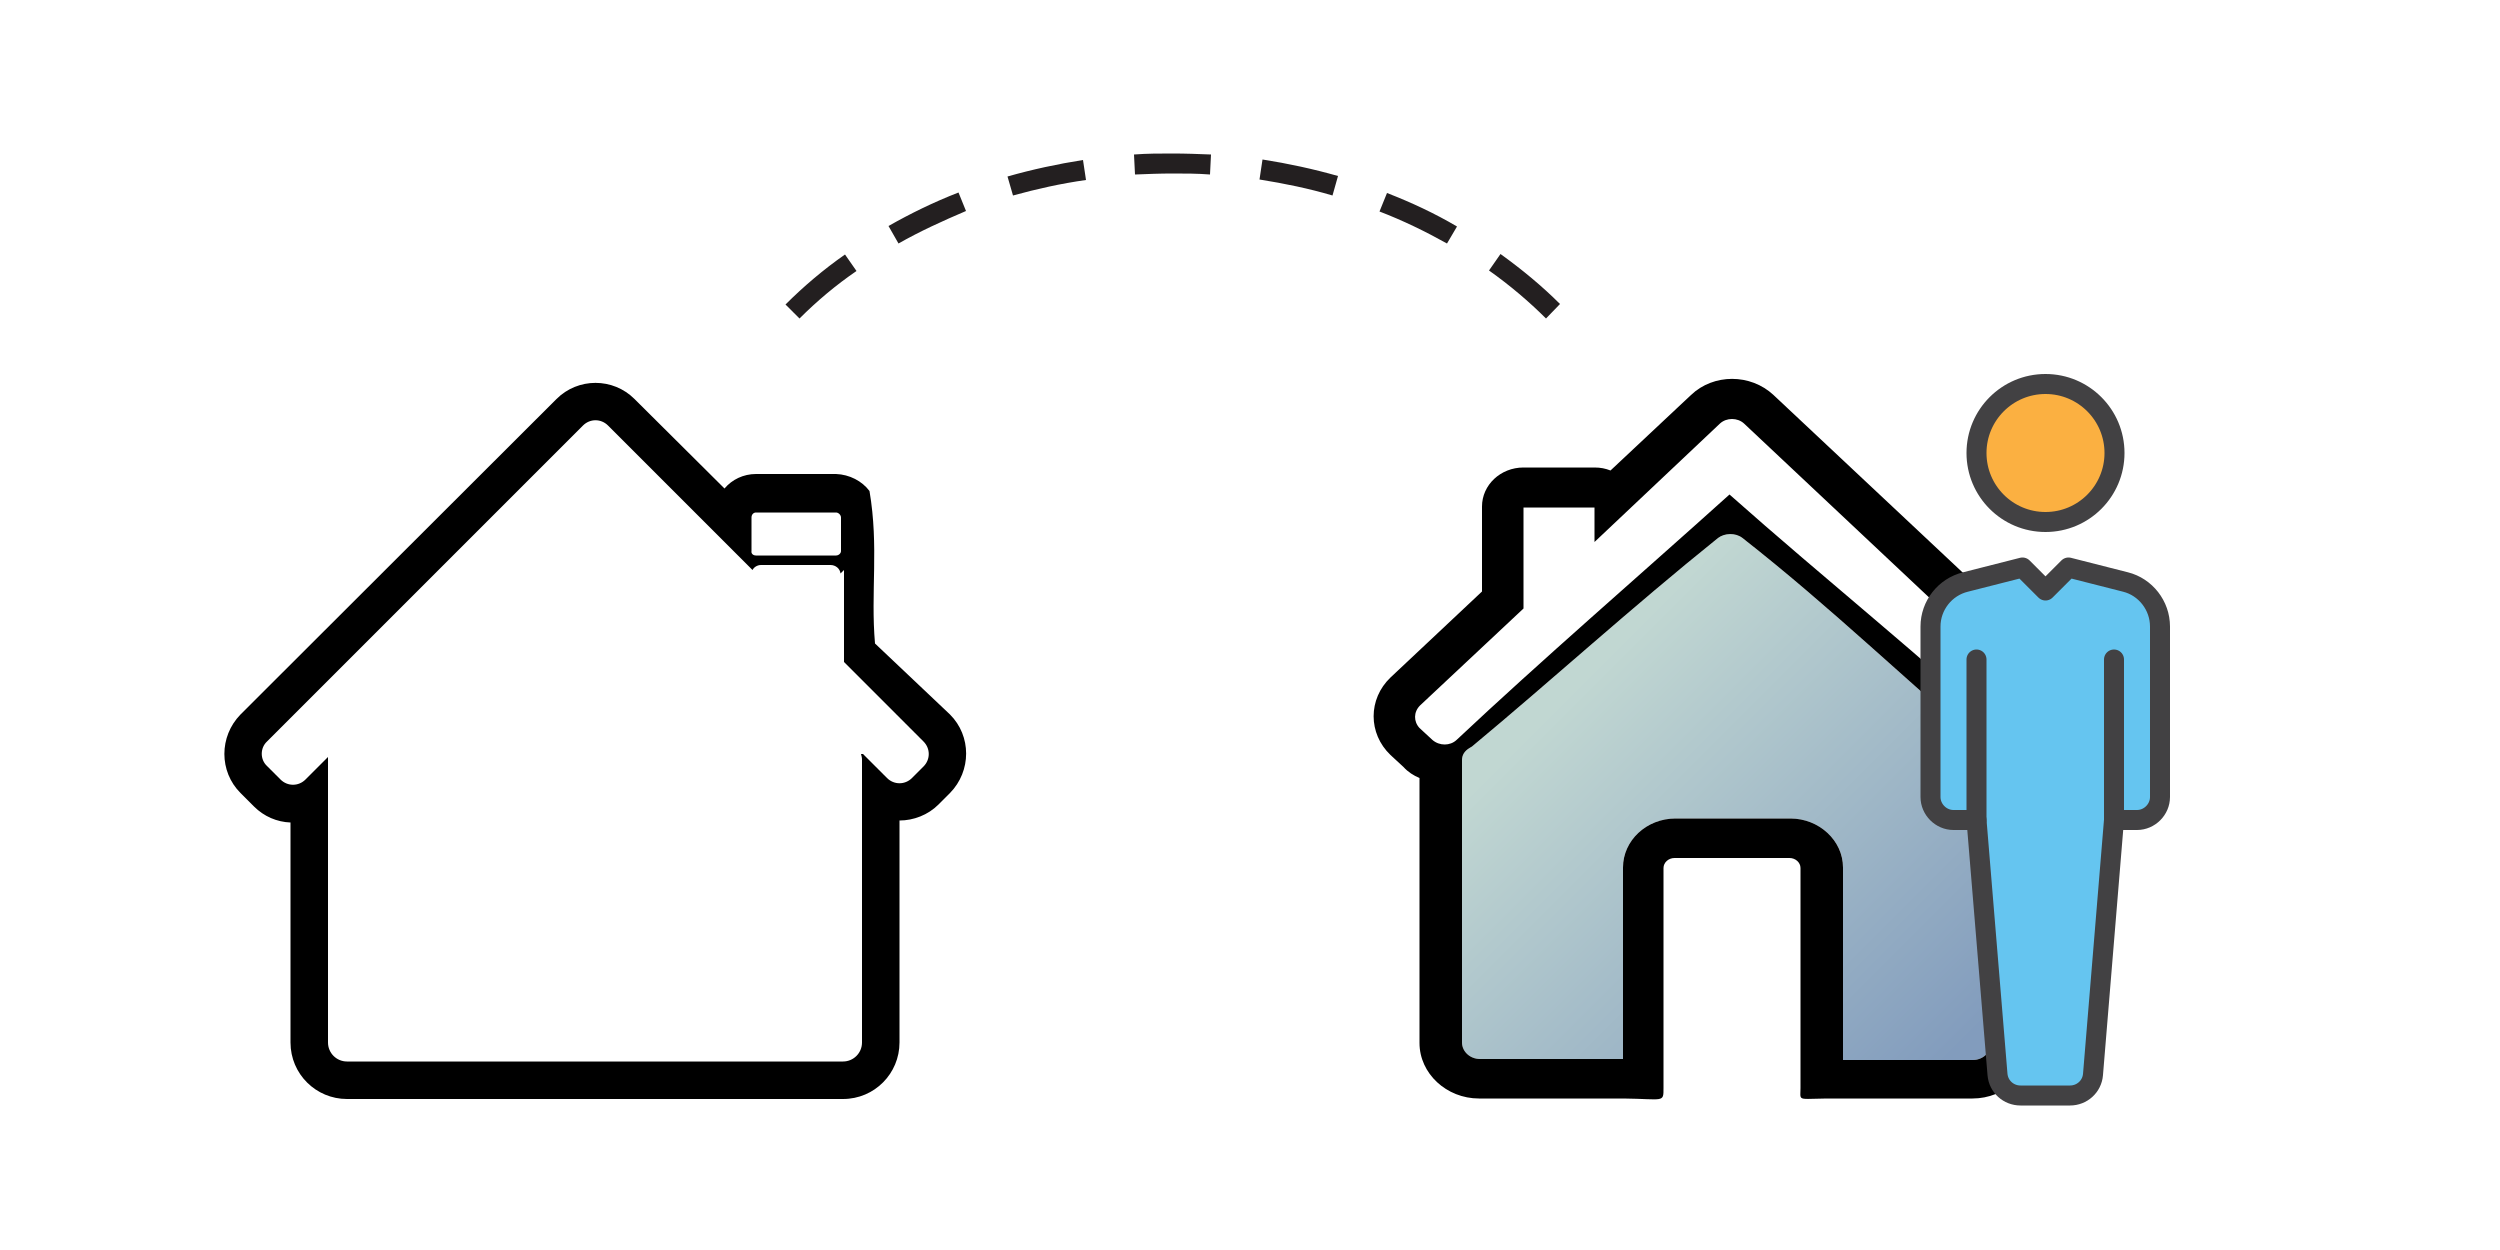 <?xml version="1.0" encoding="utf-8"?>
<!-- Generator: Adobe Illustrator 26.0.3, SVG Export Plug-In . SVG Version: 6.00 Build 0)  -->
<svg version="1.1" xmlns="http://www.w3.org/2000/svg" xmlns:xlink="http://www.w3.org/1999/xlink" x="0px" y="0px" width="500px"
	 height="250px" viewBox="0 0 500 250" style="enable-background:new 0 0 500 250;" xml:space="preserve">
<style type="text/css">
	.st0{fill-rule:evenodd;clip-rule:evenodd;fill:url(#SVGID_1_);}
	.st1{fill-rule:evenodd;clip-rule:evenodd;}
	.st2{fill:#231F20;}
	.st3{fill:#65C5F0;stroke:#424143;stroke-width:4;stroke-linecap:round;stroke-linejoin:round;stroke-miterlimit:10;}
	.st4{fill:#FBB041;stroke:#424143;stroke-width:4;stroke-linecap:round;stroke-linejoin:round;stroke-miterlimit:10;}
	.st5{fill:none;stroke:#424143;stroke-width:4;stroke-linecap:round;stroke-linejoin:round;stroke-miterlimit:10;}
</style>
<g id="Layer_2">
	<linearGradient id="SVGID_1_" gradientUnits="userSpaceOnUse" x1="308.293" y1="143.362" x2="383.142" y2="218.21">
		<stop  offset="4.188487e-03" style="stop-color:#C1D7D2"/>
		<stop  offset="1" style="stop-color:#829CBD"/>
	</linearGradient>
	<path class="st0" d="M368.4,212h26.2c1.9,0,3.6-1.5,3.6-3.3v-57.1c0-0.9-0.5-1.7-1.3-2.3c-0.1,0-0.2-0.1-0.2-0.2
		c-15.2-12.7-30.1-27.3-48.2-41.5c-1.4-1.1-3.6-1-4.9,0c-17.3,13.9-33.2,28.4-49.2,41.7c-0.2,0.1-0.3,0.2-0.5,0.3
		c-1,0.6-1.5,1.4-1.5,2.4v56.5c0,1.8,1.6,3.3,3.6,3.3h28.6v-38.3c0-5.4,4.7-9.8,10.5-9.8h23c5.7,0,10.5,4.4,10.5,9.8V212z"/>
	<path class="st1" d="M173.9,98.2c1.9,11.2,0.2,20.2,1.1,30.5l15,14.2c4.3,4.3,4.3,11.3,0,15.7l-2.3,2.3c-2.1,2.1-5,3.2-7.8,3.2
		v44.4c0,6.2-5,11.3-11.3,11.3H69.4c-6.2,0-11.3-5-11.3-11.3v-44c-2.7-0.1-5.3-1.2-7.3-3.2l-2.7-2.7c-4.3-4.3-4.3-11.3,0-15.7
		l63.2-63.1c4.3-4.3,11.3-4.3,15.6,0l18,17.9c1.5-1.8,3.8-2.9,6.3-2.9h16C169.9,94.9,172.4,96.2,173.9,98.2L173.9,98.2z M53.4,148.3
		l63.2-63.2c1.4-1.4,3.6-1.4,5,0l28.9,28.9c0.3-0.6,1-1,1.7-1h13.9c1,0,1.9,0.7,2,1.7l0.7-0.7v18.4l15.9,15.9c1.4,1.4,1.4,3.6,0,5
		l-2.3,2.3c-1.4,1.4-3.6,1.4-5,0l-4.8-4.8h-0.4c0.1,0.4,0.2,0.7,0.2,1.1v56.6c0,2.1-1.7,3.8-3.8,3.8H69.4c-2.1,0-3.8-1.7-3.8-3.8
		v-56.6c0-0.2,0-0.3,0-0.5l-4.5,4.5c-1.4,1.4-3.6,1.4-5,0l-2.7-2.7C52,151.9,52,149.6,53.4,148.3L53.4,148.3z M151.2,111.1h16
		c0.5,0,1-0.4,1-0.9v-6.7c0-0.5-0.5-1-1-1h-16c-0.5,0-0.9,0.4-0.9,1v6.7C150.2,110.7,150.6,111.1,151.2,111.1L151.2,111.1z"/>
	<path class="st1" d="M406.3,156.1v52.5c0,6.1-5.3,11.1-11.8,11.1h-26.4c-9-0.1-8,0.9-8-2.1v-44c0-1.1-1-2-2.2-2h-23
		c-1.2,0-2.2,0.9-2.2,2v44c0,3,0.1,2.2-8,2.1h-28.9c-6.5,0-11.9-5-11.9-11.1v-53c-1.2-0.5-2.3-1.2-3.2-2.2l-2.6-2.4
		c-4.5-4.3-4.5-11.2,0-15.5l18.3-17.2v-17c0-4.3,3.7-7.8,8.3-7.8h14.2c1.2,0,2.2,0.2,3.2,0.6l16.1-15.1c4.5-4.3,11.9-4.3,16.5,0
		l60.1,56.4c4.5,4.3,4.5,11.2,0,15.5l-2.2,2C410.8,154.8,408.6,155.8,406.3,156.1L406.3,156.1z M368.4,212h26.2
		c1.9,0,3.6-1.5,3.6-3.3v-57.1c0-0.9-0.5-1.7-1.3-2.3c-0.1,0-0.2-0.1-0.2-0.2c-15.2-12.7-30.1-27.3-48.2-41.5c-1.4-1.1-3.6-1-4.9,0
		c-17.3,13.9-33.2,28.4-49.2,41.7c-0.2,0.1-0.3,0.2-0.5,0.3c-1,0.6-1.5,1.4-1.5,2.4v56.5c0,1.8,1.6,3.3,3.6,3.3h28.6v-38.3
		c0-5.4,4.7-9.8,10.5-9.8h23c5.7,0,10.5,4.4,10.5,9.8V212z M284,141.1l20.7-19.4v-20.2h14.2v6.9L344,84.7c1.3-1.2,3.5-1.2,4.8,0
		l60,56.4c1.3,1.2,1.3,3.2,0,4.5l-2.1,2c-1.3,1.2-3.5,1.2-4.8,0c-15.9-14.9-37.3-32.1-56-48.7c-18,16.2-37.8,33.3-54.6,49.1
		c-1.3,1.2-3.4,1.2-4.8,0l-2.6-2.4C282.7,144.3,282.7,142.4,284,141.1L284,141.1z"/>
	<g>
		<g>
			<path class="st2" d="M309.2,63.7c-3.4-3.4-7.3-6.7-11.4-9.6l2.3-3.3c4.3,3.1,8.3,6.4,11.9,10L309.2,63.7z M159.9,63.7l-2.8-2.8
				c3.6-3.6,7.6-7,11.9-10l2.3,3.3C167.2,57,163.4,60.2,159.9,63.7z M289.4,48.7c-4.3-2.4-8.8-4.6-13.5-6.4l1.5-3.7
				c4.9,1.9,9.6,4.1,14,6.7L289.4,48.7z M179.7,48.7l-2-3.5c4.4-2.5,9.1-4.8,14-6.7l1.5,3.7C188.5,44.2,183.9,46.3,179.7,48.7z
				 M266.5,39.1c-4.7-1.4-9.6-2.4-14.6-3.2l0.6-4c5.1,0.8,10.2,1.9,15.1,3.3L266.5,39.1z M202.6,39.1l-1.1-3.8
				c4.9-1.4,10-2.5,15.1-3.3l0.6,4C212.2,36.7,207.3,37.8,202.6,39.1z M242,34.9c-2.5-0.2-5-0.2-7.5-0.2c0,0,0,0,0,0
				c-2.5,0-5,0.1-7.5,0.2l-0.2-4c2.6-0.2,5.1-0.2,7.7-0.2c0,0,0,0,0,0c2.6,0,5.2,0.1,7.7,0.2L242,34.9z"/>
		</g>
	</g>
</g>
<g id="Layer_3">
	<path class="st3" d="M425.1,116.4l-11.4-2.9l-4.6,4.6l-4.6-4.6l-11.4,2.9c-4.1,1-7,4.7-7,8.9v34.1c0,2.5,2.1,4.6,4.6,4.6h4.6
		l4.2,50.9c0.2,2.4,2.2,4.2,4.6,4.2h9.9c2.4,0,4.4-1.8,4.6-4.2l4.2-50.9h4.6c2.5,0,4.6-2.1,4.6-4.6v-34.1
		C432,121.1,429.1,117.4,425.1,116.4z"/>
	<circle class="st4" cx="409.1" cy="90.6" r="13.8"/>
	<line class="st5" x1="395.3" y1="164" x2="395.3" y2="131.9"/>
	<line class="st5" x1="422.8" y1="131.9" x2="422.8" y2="164"/>
</g>
</svg>
